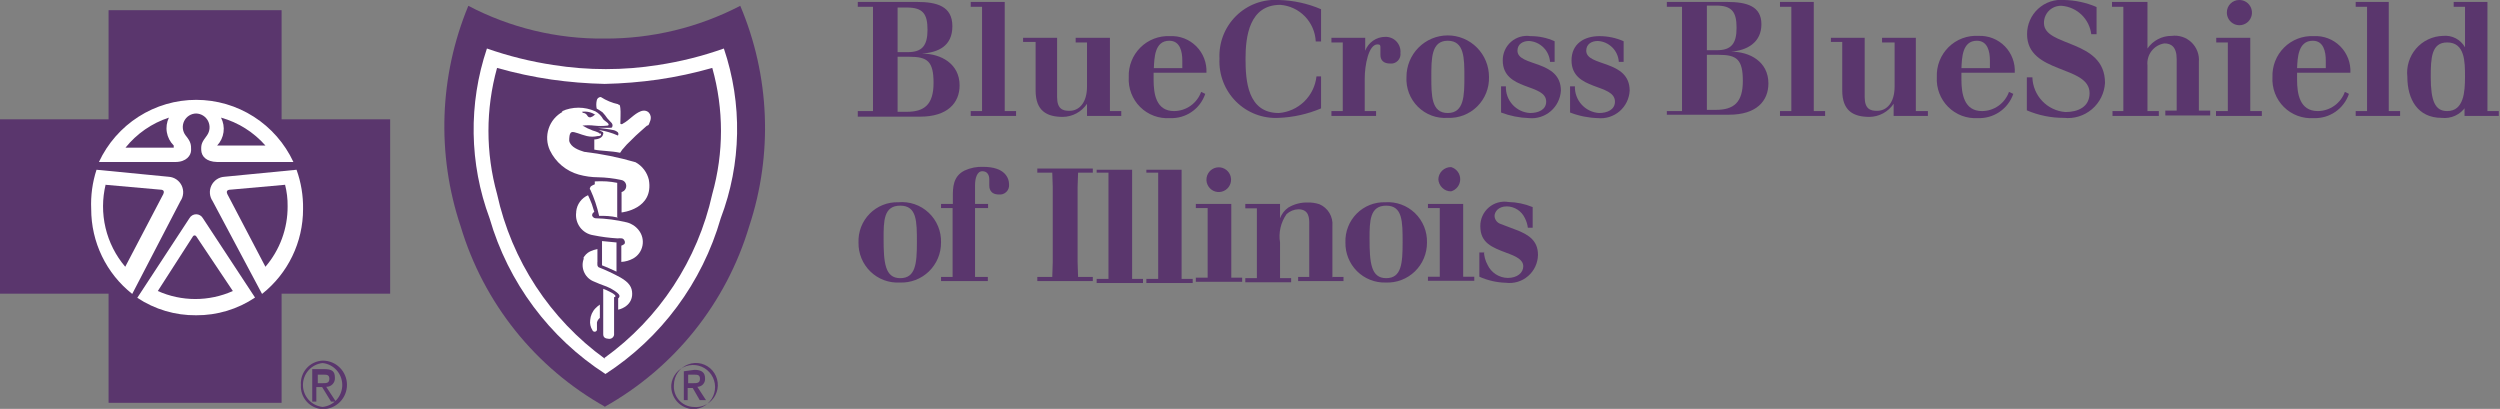 <svg width="214" height="35" viewBox="0 0 214 35" fill="none" xmlns="http://www.w3.org/2000/svg">
<rect x="0" y="0" width="214" height="35" fill="#808080" stroke="none"/>
<g clip-path="url(#clip0)">
<path d="M25.756 32.945C25.739 32.684 25.775 32.421 25.861 32.174C25.947 31.927 26.082 31.7 26.258 31.506C26.433 31.312 26.645 31.156 26.882 31.047C27.119 30.937 27.375 30.877 27.636 30.869C27.907 30.869 28.175 30.923 28.426 31.027C28.677 31.131 28.904 31.284 29.096 31.477C29.288 31.67 29.44 31.899 29.544 32.151C29.648 32.402 29.701 32.672 29.701 32.945C29.701 33.218 29.648 33.487 29.544 33.739C29.44 33.991 29.288 34.22 29.096 34.413C28.904 34.605 28.677 34.758 28.426 34.863C28.175 34.967 27.907 35.021 27.636 35.021C27.375 35.013 27.119 34.953 26.882 34.843C26.645 34.734 26.433 34.577 26.258 34.384C26.082 34.19 25.947 33.963 25.861 33.715C25.775 33.468 25.739 33.206 25.756 32.945ZM27.615 34.834C28.077 34.785 28.504 34.566 28.815 34.219C29.126 33.872 29.298 33.422 29.298 32.955C29.298 32.489 29.126 32.038 28.815 31.691C28.504 31.344 28.077 31.125 27.615 31.077C27.153 31.125 26.726 31.344 26.415 31.691C26.104 32.038 25.932 32.489 25.932 32.955C25.932 33.422 26.104 33.872 26.415 34.219C26.726 34.566 27.153 34.785 27.615 34.834ZM27.078 34.377H26.727V31.596H27.739C28.42 31.596 28.668 31.762 28.668 32.343C28.674 32.444 28.659 32.544 28.624 32.639C28.589 32.733 28.535 32.819 28.465 32.891C28.395 32.964 28.311 33.02 28.218 33.058C28.125 33.096 28.025 33.114 27.925 33.111L28.751 34.377H28.338L27.574 33.132H27.078V34.377ZM27.636 32.8C27.925 32.8 28.193 32.8 28.193 32.426C28.193 32.052 27.925 32.073 27.677 32.073H27.202V32.8H27.636Z" fill="#5A366D"/>
<path d="M57.461 32.945C57.496 32.581 57.636 32.236 57.864 31.951C58.091 31.666 58.395 31.453 58.74 31.338C59.085 31.224 59.456 31.212 59.808 31.304C60.159 31.397 60.476 31.59 60.721 31.86C60.966 32.13 61.127 32.466 61.186 32.827C61.245 33.187 61.198 33.557 61.052 33.891C60.906 34.226 60.666 34.51 60.362 34.711C60.059 34.911 59.703 35.019 59.34 35.021C59.08 35.013 58.823 34.953 58.587 34.843C58.35 34.734 58.138 34.577 57.962 34.384C57.787 34.19 57.652 33.963 57.566 33.715C57.48 33.468 57.444 33.206 57.461 32.945ZM59.34 34.834C59.718 34.88 60.101 34.81 60.439 34.632C60.776 34.455 61.052 34.179 61.23 33.84C61.407 33.502 61.479 33.117 61.434 32.736C61.389 32.356 61.23 31.999 60.979 31.711C60.727 31.424 60.395 31.22 60.026 31.127C59.656 31.033 59.267 31.055 58.911 31.189C58.554 31.322 58.246 31.562 58.027 31.875C57.809 32.189 57.691 32.562 57.688 32.945C57.668 33.179 57.696 33.415 57.769 33.638C57.842 33.861 57.959 34.067 58.114 34.243C58.268 34.42 58.456 34.563 58.667 34.664C58.878 34.766 59.107 34.824 59.34 34.834ZM58.865 34.253H58.535V31.782L59.443 31.658C60.063 31.658 60.352 31.886 60.352 32.384C60.361 32.477 60.35 32.57 60.321 32.658C60.291 32.746 60.244 32.826 60.182 32.895C60.12 32.963 60.044 33.018 59.959 33.055C59.875 33.092 59.783 33.111 59.691 33.111L60.435 34.253H59.898L59.299 33.215H58.865V34.253ZM59.34 32.8C59.65 32.8 59.918 32.8 59.918 32.426C59.918 32.052 59.65 32.073 59.402 32.073H58.906V32.8H59.34Z" fill="#5A366D"/>
<path d="M24.104 34.481V25.139H33.398V10.213H24.104V0.872H9.294V10.213H0V25.139H9.294V34.481H24.104Z" fill="#5A366D"/>
<path d="M51.739 34.834C57.716 31.497 62.162 25.949 64.132 19.368C66.173 13.195 65.901 6.485 63.367 0.498C59.773 2.363 55.783 3.324 51.739 3.301C47.686 3.345 43.684 2.382 40.09 0.498C37.601 6.5 37.366 13.206 39.429 19.368C41.398 25.949 45.845 31.497 51.822 34.834" fill="#5A366D"/>
<path d="M8.262 14.531L14.458 15.133C14.69 15.151 14.912 15.229 15.104 15.361C15.296 15.493 15.45 15.673 15.551 15.883C15.651 16.094 15.695 16.327 15.677 16.56C15.659 16.793 15.581 17.017 15.449 17.209L11.318 25.16C10.223 24.297 9.337 23.193 8.729 21.934C8.12 20.676 7.805 19.294 7.807 17.894C7.755 16.755 7.909 15.616 8.262 14.531Z" fill="white"/>
<path d="M25.384 14.531L19.188 15.133C18.956 15.151 18.733 15.229 18.541 15.361C18.35 15.493 18.196 15.673 18.095 15.883C17.995 16.094 17.951 16.327 17.969 16.56C17.987 16.793 18.065 17.017 18.197 17.209L22.431 25.16C23.526 24.297 24.412 23.193 25.02 21.934C25.629 20.676 25.944 19.294 25.942 17.894C25.961 16.749 25.772 15.609 25.384 14.531Z" fill="white"/>
<path d="M16.792 9.715C17.006 9.721 17.214 9.785 17.394 9.9C17.574 10.015 17.72 10.177 17.815 10.369C17.91 10.561 17.952 10.775 17.936 10.989C17.919 11.203 17.845 11.409 17.722 11.584C17.288 12.165 17.205 12.331 17.226 12.85C17.247 13.369 17.639 13.846 18.589 13.867H25.116C24.375 12.277 23.198 10.932 21.724 9.99C20.25 9.047 18.539 8.547 16.792 8.547C15.045 8.547 13.334 9.047 11.86 9.99C10.386 10.932 9.209 12.277 8.469 13.867H15.016C15.945 13.867 16.358 13.307 16.358 12.85C16.358 12.393 16.358 12.165 15.883 11.584C15.753 11.412 15.673 11.207 15.652 10.992C15.63 10.778 15.669 10.561 15.763 10.367C15.858 10.173 16.004 10.009 16.186 9.894C16.367 9.779 16.577 9.717 16.792 9.715Z" fill="white"/>
<path d="M16.792 26.987C18.585 26.998 20.34 26.471 21.831 25.471L17.37 18.683C17.313 18.579 17.229 18.493 17.128 18.433C17.026 18.372 16.91 18.341 16.792 18.341C16.674 18.341 16.558 18.372 16.456 18.433C16.355 18.493 16.271 18.579 16.213 18.683L11.752 25.492C13.246 26.484 15.001 27.005 16.792 26.987Z" fill="white"/>
<path d="M51.801 32.032C56.597 28.931 60.112 24.189 61.695 18.683C63.468 14.019 63.563 8.879 61.963 4.152C60.139 4.8 58.258 5.272 56.345 5.563C54.863 5.798 53.364 5.916 51.863 5.916C50.355 5.917 48.85 5.799 47.361 5.563C45.428 5.271 43.526 4.799 41.681 4.152C40.088 8.877 40.169 14.011 41.908 18.683C43.503 24.183 47.025 28.917 51.822 32.011" fill="white"/>
<path d="M9.047 15.819L13.715 16.234C14.045 16.234 14.066 16.421 13.983 16.607L10.72 22.835C9.904 21.876 9.326 20.736 9.035 19.509C8.745 18.282 8.748 17.003 9.047 15.777" fill="#5A366D"/>
<path d="M14.458 10.068C14.27 10.46 14.208 10.9 14.282 11.329C14.356 11.757 14.562 12.151 14.871 12.456C14.871 12.456 14.871 12.622 14.871 12.642H10.74C11.706 11.441 12.997 10.547 14.458 10.068Z" fill="#5A366D"/>
<path d="M24.393 15.819L19.745 16.234C19.394 16.234 19.374 16.421 19.456 16.607L22.72 22.835C23.954 21.4 24.629 19.563 24.62 17.666C24.63 17.029 24.553 16.393 24.393 15.777" fill="#5A366D"/>
<path d="M18.919 10.068C19.118 10.451 19.193 10.887 19.134 11.315C19.075 11.743 18.884 12.142 18.589 12.456H22.72C21.708 11.308 20.389 10.479 18.919 10.068Z" fill="#5A366D"/>
<path d="M51.739 30.641C56.431 27.265 59.719 22.268 60.971 16.607C61.964 13.078 61.964 9.342 60.971 5.813C59.453 6.247 57.907 6.58 56.345 6.809C54.825 7.025 53.294 7.149 51.76 7.183C50.232 7.149 48.708 7.024 47.195 6.809C45.626 6.58 44.073 6.247 42.548 5.813C41.566 9.343 41.566 13.077 42.548 16.607C43.796 22.298 47.091 27.325 51.801 30.724" fill="#5A366D"/>
<path d="M16.524 20.22C16.539 20.198 16.559 20.181 16.582 20.169C16.606 20.157 16.632 20.15 16.658 20.15C16.684 20.15 16.71 20.157 16.733 20.169C16.757 20.181 16.777 20.198 16.792 20.22L19.932 24.911C18.92 25.363 17.826 25.596 16.72 25.596C15.613 25.596 14.519 25.363 13.508 24.911L16.524 20.22C16.539 20.198 16.559 20.181 16.582 20.169C16.606 20.157 16.632 20.15 16.658 20.15C16.684 20.15 16.71 20.157 16.733 20.169C16.757 20.181 16.777 20.198 16.792 20.22" fill="#5A366D"/>
<path d="M48.166 9.57C47.599 9.876 47.169 10.388 46.966 11.002C46.762 11.615 46.8 12.284 47.072 12.871C47.314 13.374 47.66 13.82 48.087 14.178C48.515 14.536 49.014 14.798 49.55 14.947C50.089 15.095 50.644 15.172 51.203 15.175C51.862 15.188 52.519 15.264 53.165 15.403C53.241 15.414 53.314 15.442 53.379 15.485C53.443 15.528 53.497 15.586 53.536 15.652C53.577 15.724 53.601 15.805 53.606 15.887C53.611 15.97 53.596 16.052 53.565 16.129C53.533 16.205 53.484 16.273 53.421 16.327C53.359 16.381 53.285 16.42 53.206 16.441V18.185C53.206 18.185 55.994 17.915 55.54 15.383C55.465 15.068 55.325 14.772 55.129 14.515C54.933 14.257 54.686 14.044 54.404 13.888C52.965 13.467 51.493 13.169 50.005 12.995C49.529 12.85 48.848 12.601 48.724 12.061C48.724 11.833 48.724 11.397 48.931 11.314C49.137 11.231 49.695 11.521 50.232 11.646C50.538 11.717 50.855 11.717 51.161 11.646C51.264 11.646 51.45 11.646 51.45 11.501C51.45 11.355 51.306 11.501 51.244 11.355C51.076 11.281 50.904 11.218 50.727 11.168C50.427 11.056 50.136 10.917 49.86 10.753C50.196 10.712 50.536 10.712 50.872 10.753C51.243 10.795 51.617 10.795 51.987 10.753C51.987 10.753 52.132 10.753 52.091 10.629C52.049 10.504 51.801 10.38 51.636 10.213C51.481 9.923 51.244 9.685 50.955 9.528C50.503 9.324 50.014 9.218 49.519 9.218C49.024 9.218 48.535 9.324 48.084 9.528" fill="white"/>
<path d="M52.834 18.683V15.652C52.534 15.591 52.23 15.55 51.925 15.528C51.588 15.509 51.25 15.509 50.913 15.528V15.777C50.913 15.777 50.582 15.902 50.541 16.005C50.5 16.109 50.438 16.151 50.541 16.255C50.866 16.967 51.115 17.711 51.285 18.476C51.801 18.476 52.255 18.476 52.875 18.621" fill="white"/>
<path d="M49.323 18.164C49.258 18.621 49.376 19.085 49.65 19.455C49.925 19.825 50.335 20.07 50.789 20.136C51.47 20.275 52.161 20.365 52.855 20.406C52.985 20.391 53.117 20.391 53.247 20.406C53.294 20.419 53.336 20.443 53.372 20.475C53.408 20.508 53.436 20.548 53.453 20.593C53.479 20.637 53.492 20.687 53.492 20.738C53.492 20.79 53.479 20.84 53.453 20.884C53.373 20.948 53.282 20.997 53.185 21.029V22.42C53.539 22.398 53.885 22.299 54.197 22.129C54.402 22.015 54.58 21.857 54.718 21.666C54.856 21.476 54.951 21.257 54.996 21.026C55.041 20.795 55.036 20.556 54.98 20.327C54.924 20.098 54.819 19.884 54.672 19.701C54.418 19.372 54.062 19.138 53.66 19.036C52.773 18.823 51.866 18.705 50.954 18.683C50.894 18.672 50.837 18.645 50.79 18.605C50.742 18.565 50.707 18.513 50.686 18.455C50.681 18.39 50.696 18.325 50.729 18.269C50.762 18.213 50.812 18.169 50.872 18.144L50.665 17.479C50.562 17.23 50.438 16.898 50.335 16.711C50.058 16.831 49.819 17.024 49.641 17.268C49.463 17.513 49.353 17.801 49.323 18.102" fill="white"/>
<path d="M52.772 20.759V23.25L52.132 22.96L51.533 22.711V20.635L52.813 20.759" fill="white"/>
<path d="M49.984 22.108C49.836 22.47 49.833 22.875 49.976 23.238C50.118 23.602 50.395 23.896 50.748 24.06C51.099 24.226 51.553 24.392 51.946 24.537C52.338 24.683 52.978 25.098 53.02 25.285C53.061 25.471 52.916 25.534 52.916 25.534V26.509C53.172 26.453 53.412 26.339 53.619 26.177C53.777 26.056 53.905 25.899 53.991 25.718C54.077 25.538 54.119 25.34 54.114 25.139C54.114 24.6 53.867 24.184 53.102 23.748C52.501 23.419 51.88 23.128 51.243 22.877C51.201 22.843 51.169 22.798 51.15 22.746C51.132 22.695 51.129 22.639 51.14 22.586C51.124 22.539 51.124 22.488 51.14 22.441V21.32C50.919 21.36 50.703 21.43 50.5 21.527C50.25 21.654 50.047 21.857 49.922 22.108" fill="white"/>
<path d="M52.669 25.43C52.669 25.43 52.669 25.43 52.669 25.285C52.53 25.153 52.369 25.048 52.194 24.973C52.014 24.877 51.828 24.794 51.636 24.724C51.636 24.724 51.636 27.278 51.636 28.606C51.636 28.897 51.822 28.98 52.09 29.001C52.197 29.019 52.307 28.994 52.395 28.932C52.484 28.87 52.545 28.775 52.565 28.668C52.565 28.253 52.565 26.406 52.565 25.43" fill="white"/>
<path d="M52.937 8.968C53.061 8.968 53.061 8.968 53.102 9.259C53.144 9.549 53.102 10.296 53.102 10.587C53.116 10.601 53.132 10.612 53.15 10.619C53.167 10.627 53.186 10.631 53.206 10.631C53.225 10.631 53.244 10.627 53.261 10.619C53.279 10.612 53.295 10.601 53.309 10.587C53.867 10.296 54.259 9.757 54.837 9.528C55.416 9.3 55.849 9.778 55.663 10.338C55.477 10.899 55.477 10.649 55.312 10.816C55.147 10.982 54.507 11.501 54.094 11.937C53.797 12.206 53.521 12.498 53.267 12.808L53.082 13.078C52.297 12.912 51.491 12.933 50.872 12.808V11.937C50.872 11.937 51.512 11.937 51.615 11.521C51.633 11.49 51.643 11.454 51.643 11.418C51.643 11.381 51.633 11.345 51.615 11.314L51.264 11.127C51.827 11.21 52.376 11.371 52.896 11.604C52.922 11.564 52.935 11.517 52.935 11.469C52.935 11.422 52.922 11.375 52.896 11.335C52.896 11.335 52.772 11.21 52.565 11.148C52.359 11.085 51.181 10.94 51.181 10.94C51.181 10.94 51.636 10.94 52.028 10.94C52.421 10.94 52.379 10.94 52.421 10.816C52.462 10.691 52.421 10.566 52.255 10.421L51.987 10.13C51.865 9.946 51.727 9.772 51.574 9.611C51.417 9.495 51.251 9.391 51.078 9.3C51.03 9.074 51.03 8.841 51.078 8.615C51.088 8.529 51.13 8.449 51.194 8.392C51.259 8.334 51.343 8.303 51.429 8.304C51.89 8.601 52.401 8.812 52.937 8.926" fill="white"/>
<path d="M50.975 26.385C50.707 26.658 50.546 27.019 50.52 27.402C50.48 27.699 50.546 28.001 50.706 28.253C50.72 28.295 50.746 28.331 50.782 28.357C50.817 28.382 50.859 28.396 50.903 28.396C50.946 28.396 50.989 28.382 51.024 28.357C51.059 28.331 51.085 28.295 51.099 28.253C51.099 28.087 51.099 27.942 51.099 27.61C51.131 27.453 51.219 27.312 51.347 27.215V26.073C51.212 26.164 51.088 26.269 50.975 26.385Z" fill="white"/>
<path d="M50.872 9.861C50.776 9.946 50.664 10.01 50.541 10.047C50.273 10.047 50.314 9.861 50.128 9.736C49.943 9.611 49.922 9.736 49.819 9.57C50.224 9.509 50.638 9.605 50.975 9.84H50.872" fill="#5A366D"/>
<path d="M73.426 9.508H74.728V0.581H73.426V0.166H78.487C80.18 0.166 81.523 0.519 81.523 2.242C81.523 3.965 80.304 4.484 78.92 4.588C80.552 4.588 82.142 5.46 82.142 7.307C82.142 8.823 81.089 9.985 78.776 9.985H73.426V9.57V9.508ZM76.834 9.57H77.619C79.127 9.57 79.912 8.947 79.912 7.1C79.912 5.252 79.395 4.858 77.846 4.858H76.834V9.57ZM76.834 4.463H77.702C78.92 4.463 79.395 3.923 79.395 2.553C79.395 1.183 79.003 0.644 77.619 0.644H76.834V4.463Z" fill="#5A366D"/>
<path d="M83.093 9.508H84.063V0.581H83.093V0.166H83.939C84.621 0.166 85.323 0.166 86.005 0.166V9.508H86.975V9.923H83.093V9.508Z" fill="#5A366D"/>
<path d="M95.01 9.508H95.981V9.923C94.638 9.923 93.915 9.923 93.048 9.923V8.885C92.819 9.225 92.511 9.504 92.152 9.7C91.792 9.895 91.391 10 90.982 10.006C89.619 10.006 88.648 9.508 88.648 7.743V3.591H87.575V3.238H88.421C89.103 3.238 89.805 3.238 90.487 3.238V8.304C90.487 9.342 90.982 9.487 91.54 9.487C92.408 9.487 93.048 8.76 93.048 7.411V3.633H92.077V3.238H92.945C93.647 3.238 94.349 3.238 95.01 3.238V9.508Z" fill="#5A366D"/>
<path d="M98.749 6.228V6.83C98.749 8.034 98.955 9.508 100.504 9.508C101.01 9.504 101.503 9.345 101.917 9.052C102.33 8.759 102.645 8.346 102.817 7.868L103.169 8.034C102.958 8.662 102.551 9.204 102.006 9.579C101.462 9.953 100.812 10.14 100.153 10.11C99.684 10.143 99.214 10.075 98.773 9.911C98.332 9.748 97.931 9.491 97.597 9.159C97.263 8.827 97.003 8.427 96.835 7.986C96.666 7.545 96.594 7.073 96.621 6.601C96.603 6.132 96.683 5.665 96.855 5.228C97.026 4.792 97.287 4.396 97.619 4.066C97.951 3.736 98.348 3.479 98.784 3.312C99.221 3.144 99.687 3.07 100.153 3.093C100.568 3.072 100.983 3.139 101.371 3.289C101.758 3.439 102.111 3.67 102.404 3.965C102.698 4.26 102.927 4.614 103.077 5.004C103.226 5.394 103.293 5.811 103.272 6.228H98.728H98.749ZM101.206 5.833V5.19C101.206 4.422 101.021 3.488 100.091 3.488C98.831 3.488 98.811 4.961 98.769 5.833H101.206Z" fill="#5A366D"/>
<path d="M113.041 3.55H112.628C112.59 2.745 112.26 1.982 111.701 1.404C111.142 0.827 110.392 0.475 109.592 0.415C106.928 0.415 106.618 3.155 106.618 5.024C106.618 6.892 106.783 9.674 109.468 9.674C110.285 9.611 111.054 9.263 111.642 8.691C112.23 8.118 112.601 7.357 112.69 6.539H113.083V9.279C111.936 9.766 110.712 10.04 109.468 10.089C108.794 10.128 108.12 10.023 107.489 9.783C106.858 9.543 106.284 9.172 105.805 8.694C105.326 8.216 104.952 7.643 104.708 7.01C104.463 6.378 104.354 5.701 104.387 5.024C104.354 4.348 104.463 3.673 104.707 3.042C104.952 2.412 105.327 1.841 105.807 1.366C106.286 0.892 106.861 0.525 107.492 0.289C108.123 0.054 108.797 -0.045 109.468 1.41365e-05C110.712 0.031 111.938 0.298 113.083 0.789V3.55" fill="#5A366D"/>
<path d="M113.971 9.508H114.941V3.633H113.971V3.238H114.797C115.499 3.238 116.201 3.238 116.862 3.238V4.339C116.996 3.991 117.231 3.691 117.537 3.48C117.843 3.269 118.205 3.156 118.577 3.155C118.755 3.149 118.932 3.18 119.097 3.248C119.262 3.315 119.411 3.417 119.534 3.547C119.657 3.676 119.751 3.83 119.81 3.999C119.87 4.168 119.893 4.347 119.878 4.526C119.894 4.648 119.883 4.772 119.844 4.889C119.806 5.006 119.741 5.112 119.656 5.2C119.57 5.288 119.466 5.356 119.35 5.397C119.235 5.438 119.111 5.453 118.99 5.439C118.453 5.439 118.164 5.169 118.164 4.712C118.164 4.256 118.164 4.276 118.164 4.09C118.164 3.903 118.164 3.799 117.916 3.799C117.131 3.799 116.821 5.647 116.821 6.705V9.508H117.792V9.923H113.971V9.508Z" fill="#5A366D"/>
<path d="M123.926 10.089C123.457 10.122 122.987 10.055 122.546 9.891C122.106 9.727 121.705 9.47 121.37 9.138C121.036 8.806 120.776 8.406 120.608 7.965C120.44 7.524 120.367 7.052 120.394 6.581C120.394 5.639 120.766 4.736 121.429 4.071C122.091 3.405 122.99 3.031 123.926 3.031C124.863 3.031 125.761 3.405 126.424 4.071C127.086 4.736 127.458 5.639 127.458 6.581C127.473 7.049 127.391 7.515 127.218 7.95C127.045 8.385 126.785 8.78 126.454 9.109C126.122 9.438 125.727 9.695 125.292 9.864C124.857 10.033 124.392 10.109 123.926 10.089ZM123.926 3.488C122.522 3.488 122.522 4.982 122.522 6.581C122.522 8.179 122.522 9.674 123.926 9.674C125.331 9.674 125.351 8.179 125.351 6.581C125.351 4.982 125.351 3.488 123.926 3.488Z" fill="#5A366D"/>
<path d="M128.491 7.39H128.904C128.881 7.967 129.085 8.53 129.471 8.957C129.858 9.384 130.396 9.642 130.969 9.674C131.672 9.674 132.353 9.404 132.353 8.698C132.353 7.12 128.635 7.805 128.635 5.169C128.632 4.868 128.694 4.57 128.816 4.296C128.939 4.021 129.119 3.777 129.345 3.579C129.571 3.382 129.837 3.236 130.125 3.152C130.412 3.068 130.715 3.048 131.011 3.093C131.722 3.088 132.427 3.236 133.076 3.529V5.294H132.684C132.649 4.828 132.449 4.39 132.118 4.062C131.788 3.734 131.35 3.537 130.887 3.508C130.35 3.508 129.895 3.778 129.895 4.339C129.895 5.73 133.613 5.086 133.613 7.764C133.592 8.1 133.505 8.428 133.355 8.729C133.206 9.03 132.998 9.298 132.744 9.517C132.49 9.736 132.194 9.901 131.875 10.003C131.556 10.105 131.22 10.141 130.887 10.11C130.067 10.084 129.258 9.923 128.491 9.632V7.39Z" fill="#5A366D"/>
<path d="M134.419 7.39H134.811C134.794 7.966 135 8.525 135.385 8.951C135.77 9.377 136.305 9.636 136.877 9.674C137.558 9.674 138.24 9.404 138.24 8.698C138.24 7.12 134.522 7.805 134.522 5.169C134.522 3.757 135.596 3.093 136.918 3.093C137.629 3.093 138.333 3.241 138.983 3.529V5.294H138.57C138.541 4.826 138.341 4.386 138.01 4.057C137.679 3.728 137.239 3.533 136.773 3.508C136.236 3.508 135.782 3.778 135.782 4.339C135.782 5.73 139.5 5.086 139.5 7.764C139.482 8.101 139.396 8.43 139.248 8.733C139.1 9.035 138.892 9.305 138.637 9.524C138.382 9.743 138.085 9.908 137.765 10.009C137.445 10.11 137.107 10.144 136.773 10.11C135.961 10.087 135.157 9.925 134.398 9.632V7.39" fill="#5A366D"/>
<path d="M142.681 9.508H143.982V0.581H142.681V0.166H147.824C149.517 0.166 150.777 0.519 150.777 2.076C150.777 3.633 149.559 4.318 148.175 4.422C149.806 4.422 151.376 5.294 151.376 7.141C151.376 8.657 150.343 9.819 148.009 9.819H142.681V9.404V9.508ZM146.109 9.404H146.873C148.402 9.404 149.187 8.781 149.187 6.934C149.187 5.086 148.67 4.692 147.121 4.692H146.109V9.404ZM146.109 4.297H146.977C148.175 4.297 148.65 3.757 148.65 2.387C148.65 1.017 148.257 0.477 146.894 0.477H146.109V4.297Z" fill="#5A366D"/>
<path d="M152.367 9.508H153.338V0.581H152.367V0.166H153.194C153.896 0.166 154.598 0.166 155.259 0.166V9.508H156.23V9.923H152.367V9.508Z" fill="#5A366D"/>
<path d="M164.037 9.508H165.028V9.923C163.686 9.923 162.963 9.923 162.096 9.923V8.885C161.866 9.225 161.559 9.504 161.199 9.7C160.84 9.895 160.439 10 160.03 10.006C158.667 10.006 157.696 9.508 157.696 7.743V3.591H156.725V3.238H157.552C158.254 3.238 158.956 3.238 159.617 3.238V8.304C159.617 9.342 160.113 9.487 160.67 9.487C161.538 9.487 162.178 8.76 162.178 7.411V3.633H161.104V3.238H161.93C162.633 3.238 163.335 3.238 163.996 3.238V9.508" fill="#5A366D"/>
<path d="M167.899 6.228V6.83C167.899 8.034 168.127 9.508 169.655 9.508C170.162 9.507 170.656 9.35 171.07 9.056C171.484 8.762 171.798 8.347 171.968 7.868L172.34 8.034C172.123 8.662 171.711 9.203 171.164 9.577C170.617 9.951 169.965 10.138 169.304 10.11C168.837 10.14 168.369 10.07 167.93 9.905C167.492 9.739 167.094 9.482 166.762 9.151C166.43 8.819 166.172 8.42 166.005 7.981C165.838 7.541 165.765 7.071 165.793 6.601C165.772 6.127 165.85 5.653 166.023 5.211C166.196 4.769 166.459 4.369 166.796 4.036C167.133 3.703 167.536 3.445 167.979 3.279C168.422 3.113 168.894 3.043 169.366 3.072C169.781 3.054 170.195 3.124 170.582 3.277C170.969 3.429 171.32 3.662 171.612 3.959C171.904 4.256 172.13 4.612 172.277 5.003C172.424 5.393 172.488 5.811 172.464 6.228H167.899ZM170.337 5.833V5.19C170.337 4.422 170.151 3.488 169.221 3.488C167.961 3.488 167.941 4.961 167.899 5.833H170.337Z" fill="#5A366D"/>
<path d="M173.497 6.622H173.972C173.995 7.381 174.297 8.104 174.82 8.652C175.342 9.2 176.048 9.535 176.802 9.591C177.876 9.591 178.867 9.155 178.867 7.972C178.867 5.563 173.517 6.352 173.517 2.927C173.515 2.517 173.599 2.111 173.763 1.735C173.927 1.36 174.168 1.023 174.47 0.747C174.772 0.471 175.128 0.262 175.515 0.134C175.903 0.005 176.313 -0.041 176.719 2.62726e-06C177.664 0.023 178.597 0.227 179.466 0.602V2.927H179.012C178.933 2.293 178.64 1.705 178.181 1.263C177.722 0.821 177.125 0.551 176.492 0.498C176.293 0.487 176.095 0.517 175.908 0.586C175.722 0.655 175.551 0.762 175.408 0.9C175.264 1.039 175.151 1.205 175.074 1.39C174.998 1.574 174.96 1.772 174.963 1.972C174.963 4.048 180.189 3.321 180.189 7.1C180.163 7.531 180.051 7.953 179.859 8.34C179.666 8.726 179.398 9.07 179.07 9.349C178.741 9.629 178.36 9.838 177.949 9.966C177.538 10.093 177.105 10.135 176.678 10.089C175.585 10.095 174.502 9.876 173.497 9.445V6.622Z" fill="#5A366D"/>
<path d="M180.829 9.508H181.759V0.581H180.788V0.166H181.759C182.44 0.166 183.142 0.166 183.824 0.166V4.152C184.054 3.816 184.363 3.541 184.723 3.353C185.083 3.165 185.484 3.069 185.889 3.072C186.197 3.031 186.51 3.059 186.805 3.155C187.099 3.252 187.369 3.413 187.593 3.629C187.817 3.844 187.991 4.108 188.1 4.399C188.209 4.691 188.251 5.004 188.223 5.314V9.466H189.194V9.881H185.352V9.466H186.323V5.044C186.323 3.986 185.828 3.716 185.27 3.716C184.833 3.783 184.439 4.017 184.17 4.369C183.9 4.721 183.776 5.164 183.824 5.605V9.508H184.795V9.923H180.829V9.508Z" fill="#5A366D"/>
<path d="M189.711 9.508H190.702V3.633H189.711V3.238H190.557C191.26 3.238 191.962 3.238 192.623 3.238V9.508H193.614V9.923H189.69V9.508H189.711ZM191.673 1.2848e-05C191.887 -0.004 192.097 0.056 192.277 0.173C192.457 0.29 192.598 0.459 192.682 0.657C192.765 0.855 192.788 1.074 192.748 1.285C192.707 1.496 192.604 1.69 192.453 1.843C192.301 1.995 192.108 2.098 191.898 2.139C191.687 2.18 191.47 2.157 191.273 2.073C191.076 1.988 190.908 1.847 190.792 1.666C190.675 1.485 190.615 1.274 190.619 1.059C190.619 0.778 190.73 0.509 190.928 0.31C191.125 0.112 191.393 1.2848e-05 191.673 1.2848e-05Z" fill="#5A366D"/>
<path d="M196.63 6.228V6.83C196.63 8.034 196.857 9.508 198.406 9.508C198.912 9.504 199.405 9.345 199.819 9.052C200.232 8.759 200.546 8.346 200.719 7.868L201.07 8.034C200.857 8.66 200.449 9.201 199.905 9.575C199.362 9.949 198.713 10.136 198.055 10.11C197.586 10.143 197.116 10.075 196.675 9.911C196.234 9.747 195.833 9.491 195.499 9.159C195.165 8.827 194.905 8.427 194.737 7.986C194.568 7.545 194.495 7.073 194.523 6.601C194.505 6.132 194.585 5.665 194.757 5.228C194.928 4.792 195.189 4.396 195.521 4.066C195.853 3.736 196.25 3.479 196.686 3.312C197.122 3.144 197.588 3.07 198.055 3.093C198.472 3.069 198.889 3.134 199.279 3.283C199.669 3.431 200.024 3.661 200.32 3.957C200.616 4.253 200.847 4.608 200.998 4.999C201.148 5.39 201.215 5.809 201.194 6.228H196.63ZM199.088 5.833V5.19C199.088 4.422 198.902 3.488 197.972 3.488C196.712 3.488 196.671 4.961 196.63 5.833H199.088Z" fill="#5A366D"/>
<path d="M201.648 9.508H202.619V0.581H201.648V0.166H202.413C203.094 0.166 203.796 0.166 204.478 0.166V9.508H205.449V9.923H201.648V9.508Z" fill="#5A366D"/>
<path d="M211.067 9.134C210.843 9.468 210.532 9.734 210.168 9.902C209.803 10.07 209.4 10.135 209.002 10.089C206.936 10.089 206.069 8.47 206.069 6.581C206.02 6.146 206.062 5.706 206.191 5.289C206.32 4.872 206.534 4.486 206.82 4.156C207.105 3.826 207.456 3.559 207.849 3.373C208.243 3.186 208.67 3.084 209.105 3.072C209.482 3.031 209.863 3.101 210.201 3.274C210.538 3.448 210.818 3.717 211.005 4.048V0.581H210.035V0.166H210.861C211.563 0.166 212.265 0.166 212.926 0.166V9.508H213.897V9.923C212.554 9.923 211.831 9.923 210.964 9.923V9.134H211.067ZM209.477 3.633C208.134 3.633 208.072 4.961 208.072 6.581C208.072 8.657 208.444 9.508 209.477 9.508C210.902 9.508 211.005 7.868 211.005 6.581C211.005 5.294 211.005 3.633 209.477 3.633Z" fill="#5A366D"/>
<path d="M80.552 20.759C80.555 21.221 80.465 21.678 80.287 22.103C80.109 22.528 79.847 22.913 79.517 23.233C79.186 23.553 78.795 23.803 78.366 23.966C77.936 24.13 77.479 24.204 77.02 24.184C76.56 24.21 76.1 24.14 75.668 23.979C75.236 23.818 74.842 23.568 74.51 23.247C74.179 22.925 73.917 22.538 73.741 22.11C73.565 21.682 73.479 21.222 73.488 20.759C73.471 20.304 73.547 19.85 73.712 19.425C73.877 19 74.127 18.615 74.447 18.291C74.766 17.968 75.149 17.715 75.57 17.546C75.992 17.378 76.443 17.299 76.896 17.313C77.368 17.269 77.844 17.326 78.292 17.48C78.74 17.634 79.151 17.883 79.496 18.209C79.842 18.534 80.115 18.93 80.297 19.37C80.479 19.81 80.566 20.283 80.552 20.759ZM75.636 20.427C75.636 22.503 75.76 23.811 77.061 23.811C78.363 23.811 78.487 22.586 78.487 20.759C78.487 18.932 78.487 17.604 77.061 17.604C75.636 17.604 75.636 18.912 75.636 20.427Z" fill="#5A366D"/>
<path d="M84.683 15.362C84.683 15.009 84.538 14.656 84.084 14.656C83.629 14.656 83.464 15.279 83.464 15.839V17.459H84.58V17.811H83.464V23.707H84.559V24.06H80.552V23.707H81.543V17.811H80.552V17.459H81.564V16.836C81.564 16.068 81.564 15.092 82.576 14.594C83.074 14.365 83.619 14.258 84.166 14.282C86.025 14.282 86.376 15.237 86.376 15.798C86.386 15.914 86.371 16.031 86.33 16.14C86.29 16.249 86.226 16.348 86.143 16.429C86.06 16.511 85.96 16.573 85.85 16.61C85.741 16.648 85.624 16.662 85.509 16.649C84.683 16.649 84.683 16.005 84.683 15.881V15.362Z" fill="#5A366D"/>
<path d="M93.544 14.428V14.78H92.284L92.243 15.985V22.441L92.284 23.707H93.544V24.06H88.793V23.707H90.074L90.115 22.441V15.985L90.074 14.78H88.793V14.428H93.544Z" fill="#5A366D"/>
<path d="M95.485 14.531H96.91V16.047V22.773V23.873H97.84V24.226H93.874V23.873H94.886V22.773V15.881V14.78H93.874V14.531H95.485Z" fill="#5A366D"/>
<path d="M99.719 14.531H101.144V23.873H102.095V24.226H98.129V23.873H99.141V14.78H98.129V14.531H99.719Z" fill="#5A366D"/>
<path d="M103.665 17.459H105.399V18.953V22.69V23.769H106.329V24.122H102.363V23.769H103.375V22.69V18.891V17.811H102.363V17.459H103.665ZM103.272 15.383C103.271 15.138 103.355 14.9 103.51 14.71C103.664 14.521 103.879 14.39 104.118 14.342C104.357 14.294 104.605 14.33 104.82 14.445C105.035 14.56 105.204 14.747 105.298 14.973C105.392 15.199 105.404 15.451 105.334 15.685C105.264 15.92 105.115 16.123 104.912 16.259C104.71 16.396 104.467 16.457 104.224 16.434C103.981 16.41 103.755 16.303 103.582 16.13C103.399 15.947 103.288 15.704 103.272 15.445" fill="#5A366D"/>
<path d="M114.074 23.707H115.004V24.06H111.121V23.707H112.071V22.628V19.14C112.071 18.704 112.071 17.915 111.141 17.915C110.765 17.925 110.405 18.073 110.129 18.33C109.633 19.035 109.432 19.907 109.572 20.759V23.811H110.522V24.164H106.597V23.811H107.589V22.731V18.808V17.832H106.597V17.458H108.002C108.725 17.458 108.931 17.458 109.572 17.458V18.683C109.709 18.315 109.954 17.996 110.274 17.77C110.779 17.468 111.359 17.317 111.947 17.334C112.283 17.326 112.618 17.375 112.938 17.479C113.297 17.632 113.599 17.895 113.799 18.23C114 18.566 114.089 18.957 114.054 19.348V23.769" fill="#5A366D"/>
<path d="M122.15 20.759C122.153 21.221 122.063 21.678 121.885 22.103C121.707 22.528 121.445 22.913 121.115 23.233C120.784 23.553 120.393 23.803 119.964 23.966C119.534 24.13 119.077 24.204 118.618 24.184C118.165 24.199 117.713 24.12 117.291 23.953C116.869 23.787 116.485 23.536 116.162 23.215C115.84 22.895 115.585 22.512 115.415 22.09C115.244 21.668 115.16 21.215 115.169 20.759C115.151 20.304 115.228 19.85 115.393 19.425C115.557 19.001 115.807 18.615 116.127 18.291C116.447 17.968 116.829 17.715 117.251 17.546C117.672 17.378 118.123 17.299 118.577 17.313C119.042 17.281 119.508 17.347 119.947 17.507C120.385 17.667 120.785 17.917 121.122 18.242C121.458 18.566 121.723 18.958 121.9 19.391C122.077 19.825 122.162 20.291 122.15 20.759ZM117.234 20.427C117.234 22.503 117.358 23.811 118.659 23.811C119.96 23.811 120.064 22.565 120.064 20.759C120.064 18.953 120.064 17.604 118.659 17.604C117.255 17.604 117.234 18.912 117.234 20.427Z" fill="#5A366D"/>
<path d="M123.534 17.459H125.248V23.686H126.198V24.039H122.232V23.686H123.244V17.811H122.232V17.459H123.534ZM123.121 15.383C123.121 15.239 123.149 15.097 123.204 14.965C123.26 14.832 123.34 14.712 123.442 14.612C123.544 14.511 123.665 14.432 123.798 14.379C123.931 14.326 124.072 14.3 124.215 14.303C124.44 14.368 124.637 14.504 124.778 14.691C124.918 14.878 124.994 15.107 124.994 15.341C124.994 15.576 124.918 15.804 124.778 15.991C124.637 16.178 124.44 16.315 124.215 16.379C124.073 16.383 123.932 16.357 123.801 16.303C123.669 16.25 123.55 16.169 123.451 16.068C123.248 15.872 123.129 15.603 123.121 15.32" fill="#5A366D"/>
<path d="M127.025 21.548C127.04 21.941 127.146 22.325 127.334 22.669C127.49 23.001 127.735 23.282 128.041 23.48C128.348 23.678 128.705 23.786 129.069 23.79C129.875 23.79 130.391 23.354 130.391 22.794C130.391 22.233 129.792 21.942 128.925 21.631C127.727 21.174 126.715 20.801 126.715 19.368C126.71 19.063 126.773 18.761 126.898 18.483C127.023 18.205 127.207 17.958 127.438 17.76C127.669 17.562 127.94 17.417 128.233 17.336C128.525 17.256 128.832 17.241 129.131 17.292C129.841 17.309 130.541 17.457 131.197 17.728V19.493H130.784C130.748 19.211 130.664 18.937 130.536 18.683C130.399 18.384 130.182 18.13 129.907 17.95C129.633 17.77 129.314 17.671 128.987 17.666C128.243 17.666 127.933 18.143 127.933 18.496C127.941 18.644 127.993 18.786 128.081 18.904C128.169 19.022 128.29 19.112 128.429 19.161L129.957 19.742C130.784 20.095 131.651 20.552 131.651 21.818C131.645 22.162 131.567 22.502 131.422 22.814C131.277 23.125 131.068 23.403 130.808 23.628C130.549 23.854 130.246 24.022 129.917 24.121C129.589 24.22 129.244 24.249 128.904 24.205C128.12 24.183 127.348 24.006 126.632 23.686V21.61H127.066" fill="#5A366D"/>
</g>
<defs>
<clipPath id="clip0">
<path d="M0 0H214V35H0V0Z" fill="white"/>
</clipPath>
</defs>
</svg>
